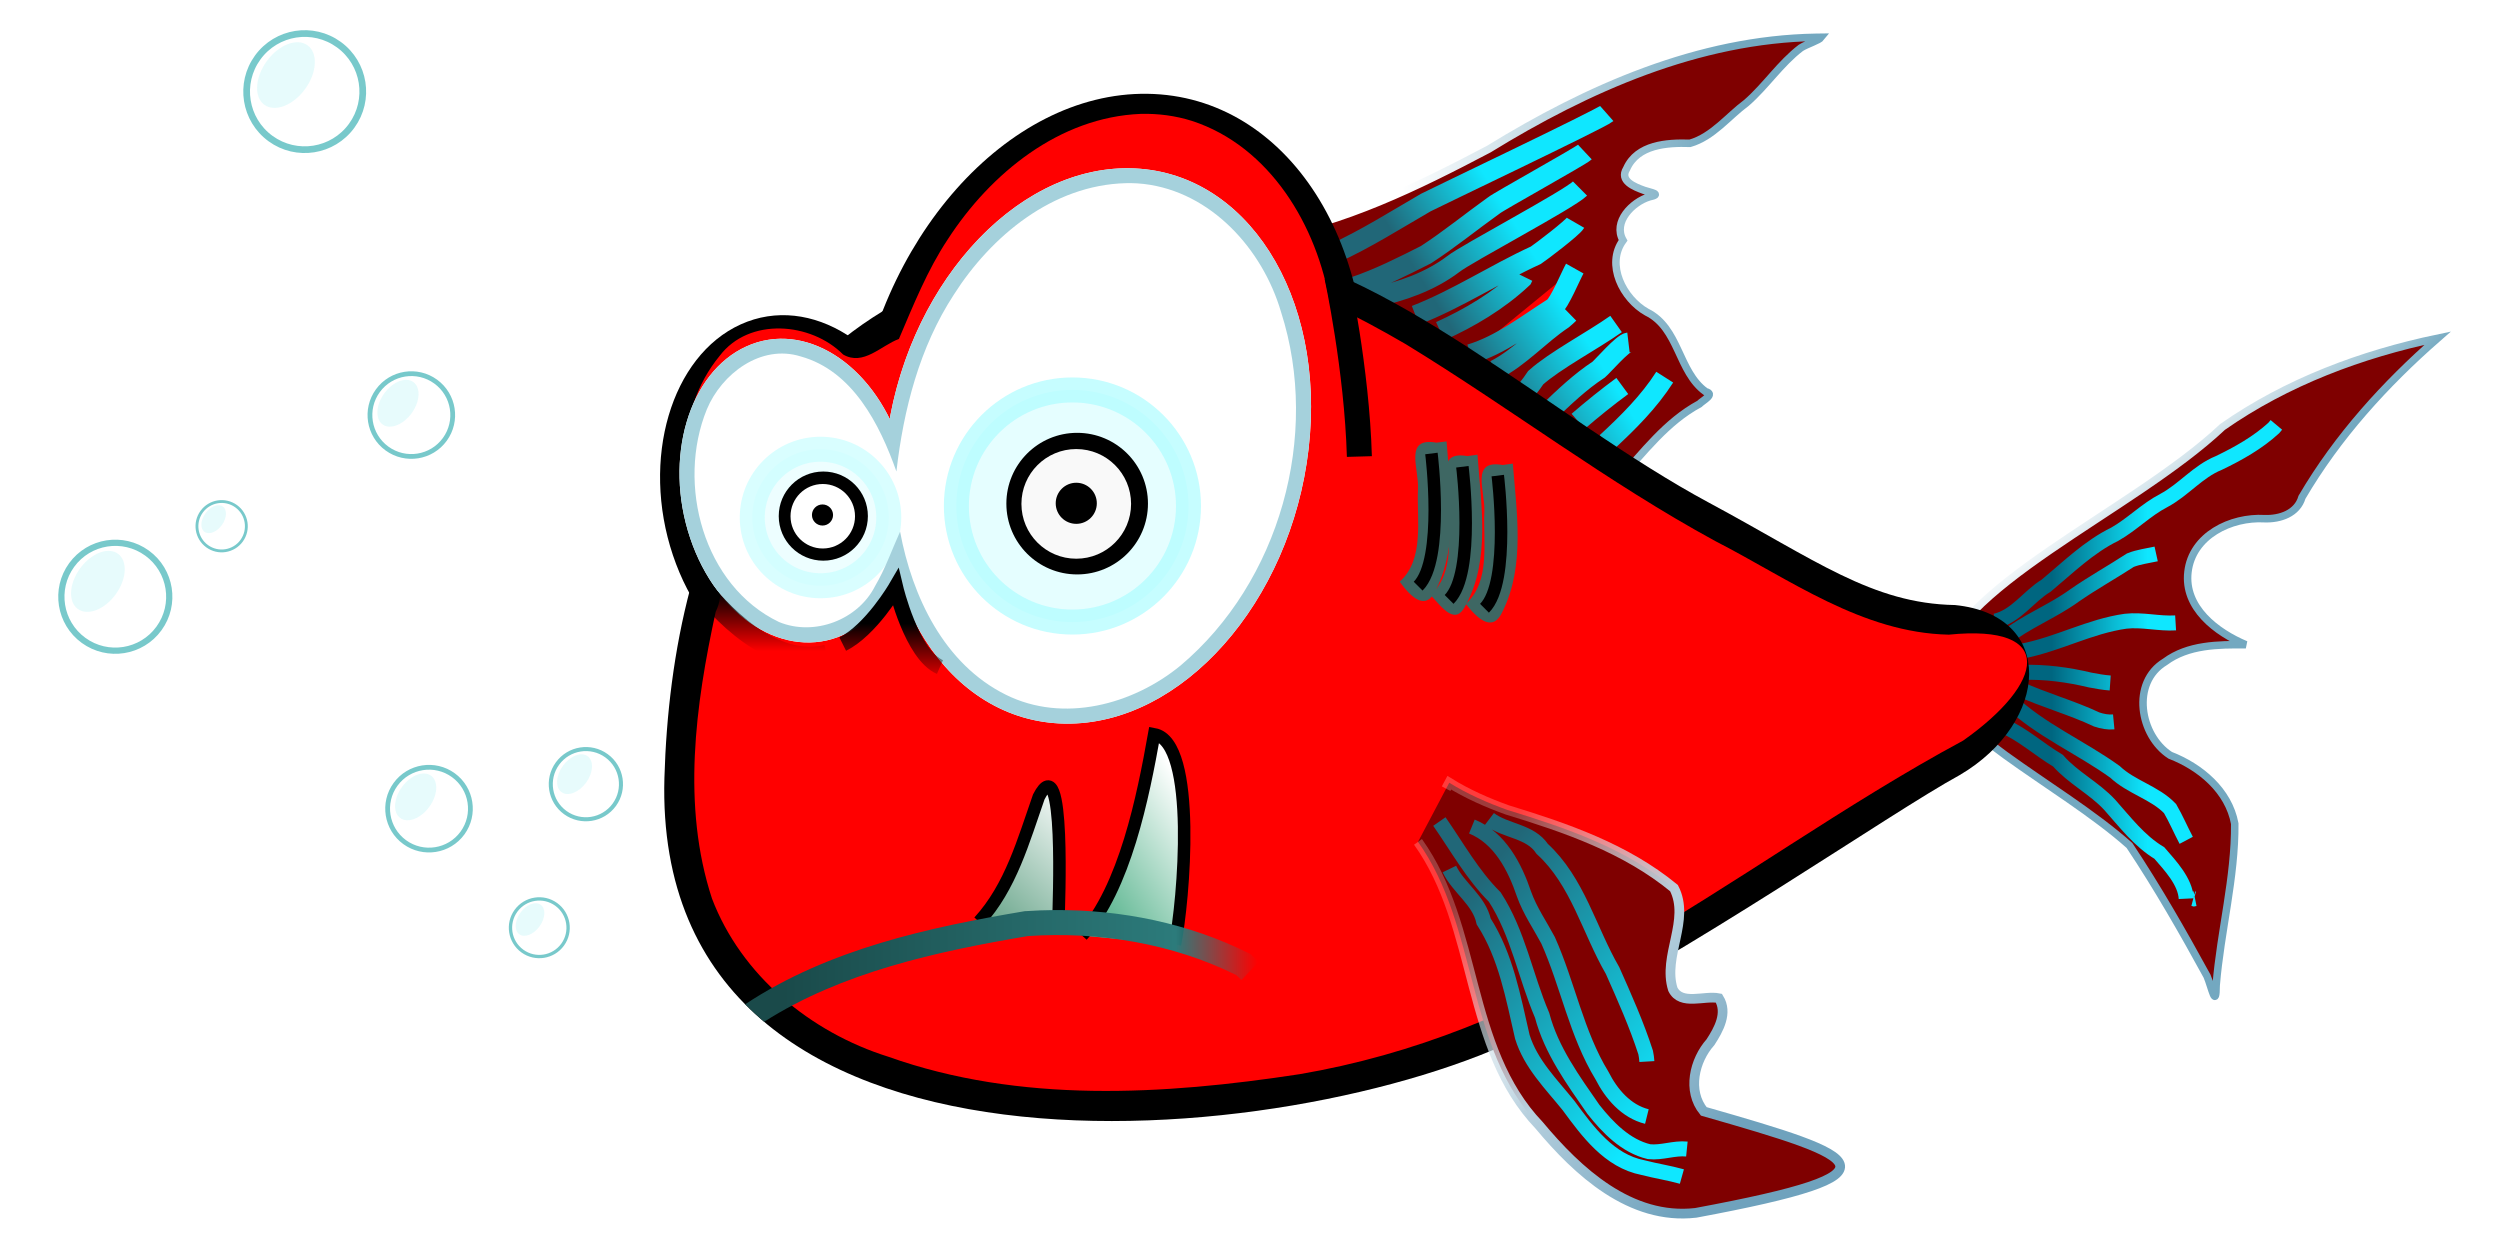 <?xml version="1.0"?><svg width="500" height="250" xmlns="http://www.w3.org/2000/svg" xmlns:xlink="http://www.w3.org/1999/xlink">
 <title>Red Fish</title>
 <defs>
  <linearGradient id="linearGradient29344">
   <stop stop-color="#3d8c8c" id="stop29346" offset="0"/>
   <stop stop-color="#3d8c8c" stop-opacity="0" id="stop29348" offset="1"/>
  </linearGradient>
  <linearGradient id="linearGradient28367">
   <stop stop-color="#3e8e8e" id="stop28369" offset="0"/>
   <stop stop-color="#3e8e8e" stop-opacity="0" id="stop28371" offset="1"/>
  </linearGradient>
  <linearGradient id="linearGradient23712">
   <stop stop-color="#216778" offset="0" id="stop23714"/>
   <stop stop-color="#0fe7ff" offset="1" id="stop23716"/>
  </linearGradient>
  <linearGradient id="linearGradient23706">
   <stop stop-color="#006680" offset="0" id="stop23708"/>
   <stop stop-color="#0fe7ff" offset="1" id="stop23710"/>
  </linearGradient>
  <linearGradient id="linearGradient22879">
   <stop stop-color="#74aac3" id="stop22881" offset="0"/>
   <stop stop-color="#0fe7ff" id="stop22883" offset="1"/>
  </linearGradient>
  <linearGradient id="linearGradient21645">
   <stop stop-color="#ffffff" stop-opacity="0" id="stop21647" offset="0"/>
   <stop stop-color="#ffffff" offset="0.5" id="stop18569"/>
   <stop stop-color="#ffffff" stop-opacity="0" id="stop21649" offset="1"/>
  </linearGradient>
  <linearGradient id="linearGradient19693">
   <stop stop-color="#81b2bb" id="stop19695" offset="0"/>
   <stop stop-color="#000000" id="stop19697" offset="1"/>
  </linearGradient>
  <linearGradient id="linearGradient17372">
   <stop stop-color="#7dadb6" offset="0" id="stop17374"/>
   <stop stop-color="#000000" offset="1" id="stop17376"/>
  </linearGradient>
  <linearGradient id="linearGradient17362">
   <stop stop-color="#000000" id="stop17364" offset="0"/>
   <stop stop-color="#000000" id="stop17366" offset="1"/>
  </linearGradient>
  <linearGradient id="linearGradient16625">
   <stop stop-color="#000000" id="stop16627" offset="0"/>
   <stop stop-color="#000000" stop-opacity="0" id="stop16629" offset="1"/>
  </linearGradient>
  <linearGradient id="linearGradient15853">
   <stop stop-color="#000000" id="stop15855" offset="0"/>
   <stop stop-color="#000000" stop-opacity="0" id="stop15857" offset="1"/>
  </linearGradient>
  <linearGradient id="linearGradient13555">
   <stop stop-color="#1a4a4a" id="stop13557" offset="0"/>
   <stop stop-color="#2c7b7b" id="stop13944" offset="0.827"/>
   <stop stop-color="#2c7b7b" stop-opacity="0" id="stop13559" offset="1"/>
  </linearGradient>
  <linearGradient id="linearGradient12015">
   <stop stop-color="#65c2a8" id="stop12017" offset="0"/>
   <stop stop-color="#3aedbb" id="stop12019" offset="0.578"/>
   <stop stop-color="#65c2a8" stop-opacity="0" id="stop12021" offset="1"/>
  </linearGradient>
  <linearGradient id="linearGradient10862">
   <stop stop-color="#000904" id="stop10864" offset="0"/>
   <stop stop-color="#48847d" id="stop10866" offset="0.331"/>
   <stop stop-color="#3e8f90" id="stop10868" offset="0.692"/>
   <stop stop-color="#c1f8ff" id="stop10870" offset="1"/>
  </linearGradient>
  <linearGradient id="linearGradient10467">
   <stop stop-color="#000000" id="stop10469" offset="0"/>
   <stop stop-color="#000000" stop-opacity="0" id="stop10471" offset="1"/>
  </linearGradient>
  <linearGradient id="linearGradient9312">
   <stop stop-color="#000904" id="stop9314" offset="0"/>
   <stop stop-color="#48847d" id="stop9701" offset="0.523"/>
   <stop stop-color="#3e8f90" id="stop9703" offset="0.849"/>
   <stop stop-color="#c1f8ff" id="stop9316" offset="1"/>
  </linearGradient>
  <linearGradient id="linearGradient5406">
   <stop stop-color="#ffffff" stop-opacity="0.235" id="stop5408" offset="0"/>
   <stop stop-color="#b7d0de" id="stop8910" offset="0.5"/>
   <stop stop-color="#6fa2bd" id="stop5410" offset="1"/>
  </linearGradient>
  <linearGradient id="linearGradient5017">
   <stop stop-color="#ffffff" id="stop5019" offset="0"/>
   <stop stop-color="#73a8c0" id="stop5021" offset="1"/>
  </linearGradient>
  <linearGradient id="linearGradient4247">
   <stop stop-color="#65c2a8" id="stop4249" offset="0"/>
   <stop stop-color="#3aedbb" id="stop4251" offset="0.476"/>
   <stop stop-color="#65c2a8" stop-opacity="0" id="stop4253" offset="1"/>
  </linearGradient>
  <linearGradient id="linearGradient8725">
   <stop stop-color="#bfe2e8" id="stop8727" offset="0"/>
   <stop stop-color="#bfe2e8" stop-opacity="0" id="stop8729" offset="1"/>
  </linearGradient>
  <linearGradient id="linearGradient6810">
   <stop stop-color="#3b8a67" id="stop6812" offset="0"/>
   <stop stop-color="#ffffff" id="stop6814" offset="1"/>
  </linearGradient>
  <linearGradient id="linearGradient6421">
   <stop stop-color="#63b995" id="stop6423" offset="0"/>
   <stop stop-color="#ffffff" id="stop6425" offset="1"/>
  </linearGradient>
  <linearGradient id="linearGradient6032">
   <stop stop-color="#65c2a8" id="stop6034" offset="0"/>
   <stop stop-color="#3aedbb" id="stop3483" offset="0.24"/>
   <stop stop-color="#65c2a8" stop-opacity="0" id="stop6036" offset="1"/>
  </linearGradient>
  <filter id="filter9505">
   <feGaussianBlur id="feGaussianBlur9507" stdDeviation="2.219"/>
  </filter>
  <filter id="filter10658">
   <feGaussianBlur id="feGaussianBlur10660" stdDeviation="2.292"/>
  </filter>
  <radialGradient xlink:href="#linearGradient8725" cx="421.916" cy="625.356" gradientUnits="userSpaceOnUse" fy="625.356" fx="421.916" id="radialGradient10673" r="45.842"/>
  <radialGradient xlink:href="#linearGradient8725" cx="421.916" cy="625.356" gradientUnits="userSpaceOnUse" fy="625.356" fx="421.916" id="radialGradient11064" r="45.842"/>
  <radialGradient xlink:href="#linearGradient8725" cx="421.916" cy="625.356" gradientUnits="userSpaceOnUse" fy="625.356" fx="421.916" id="radialGradient11074" r="45.842"/>
  <radialGradient xlink:href="#linearGradient8725" cx="421.916" cy="625.356" gradientUnits="userSpaceOnUse" fy="625.356" fx="421.916" id="radialGradient11144" r="45.842"/>
  <linearGradient gradientUnits="userSpaceOnUse" y2="555.763" x2="1046.397" y1="586.169" x1="1011.284" id="linearGradient22885" xlink:href="#linearGradient22879"/>
  <linearGradient y2="555.763" x2="1046.397" y1="586.169" x1="1011.284" gradientUnits="userSpaceOnUse" id="linearGradient22888" xlink:href="#linearGradient22879"/>
  <linearGradient y2="555.763" x2="1046.397" y1="586.169" x1="1011.284" gradientUnits="userSpaceOnUse" id="linearGradient22891" xlink:href="#linearGradient22879"/>
  <linearGradient y2="555.763" x2="1046.397" y1="586.169" x1="1011.284" gradientUnits="userSpaceOnUse" id="linearGradient22894" xlink:href="#linearGradient22879"/>
  <linearGradient gradientUnits="userSpaceOnUse" y2="713.141" x2="1291.263" y1="713.141" x1="1252.908" id="linearGradient23698" xlink:href="#linearGradient22879"/>
  <linearGradient y2="713.141" x2="1291.263" y1="713.141" x1="1252.908" gradientUnits="userSpaceOnUse" id="linearGradient23701" xlink:href="#linearGradient22879"/>
  <linearGradient y2="746.52" x2="801.228" y1="755.33" x1="722.42" gradientTransform="translate(-1,-11)" gradientUnits="userSpaceOnUse" id="linearGradient2853" xlink:href="#linearGradient21645"/>
  <radialGradient r="45.842" fy="625.356" fx="421.916" cy="625.356" cx="421.916" gradientUnits="userSpaceOnUse" id="radialGradient2863" xlink:href="#linearGradient8725"/>
  <radialGradient r="45.842" fy="625.356" fx="421.916" cy="625.356" cx="421.916" gradientUnits="userSpaceOnUse" id="radialGradient2865" xlink:href="#linearGradient8725"/>
  <radialGradient r="45.842" fy="625.356" fx="421.916" cy="625.356" cx="421.916" gradientUnits="userSpaceOnUse" id="radialGradient2867" xlink:href="#linearGradient8725"/>
  <radialGradient r="45.842" fy="625.356" fx="421.916" cy="625.356" cx="421.916" gradientUnits="userSpaceOnUse" id="radialGradient2869" xlink:href="#linearGradient8725"/>
  <radialGradient r="45.842" fy="625.356" fx="421.916" cy="625.356" cx="421.916" gradientUnits="userSpaceOnUse" id="radialGradient2871" xlink:href="#linearGradient8725"/>
  <radialGradient r="45.842" fy="625.356" fx="421.916" cy="625.356" cx="421.916" gradientUnits="userSpaceOnUse" id="radialGradient2873" xlink:href="#linearGradient8725"/>
  <radialGradient r="45.842" fy="625.356" fx="421.916" cy="625.356" cx="421.916" gradientUnits="userSpaceOnUse" id="radialGradient2875" xlink:href="#linearGradient8725"/>
  <linearGradient y2="0.5" x2="0.542" y1="0.5" x1="0.2" id="linearGradient2887" xlink:href="#linearGradient23706"/>
  <linearGradient y2="0.53" x2="0.666" y1="0.702" x1="0.385" id="linearGradient2889" xlink:href="#linearGradient23712"/>
  <linearGradient y2="0.871" x2="0.823" y1="0.126" x1="0.217" id="linearGradient2891" xlink:href="#linearGradient23712"/>
  <linearGradient y2="1.234" x2="0.917" y1="0.453" x1="0.917" id="linearGradient3867" xlink:href="#linearGradient16625"/>
  <linearGradient y2="0.762" x2="Infinity" y1="0.028" x1="Infinity" id="linearGradient3870" xlink:href="#linearGradient15853"/>
  <linearGradient y2="Infinity" x2="Infinity" y1="Infinity" x1="Infinity" id="linearGradient3873" xlink:href="#linearGradient10467"/>
  <linearGradient y2="0.5" x2="1" y1="0.5" x1="0.073" id="linearGradient3916" xlink:href="#linearGradient13555"/>
  <linearGradient y2="0.117" x2="0.111" y1="1.002" x1="0.744" id="linearGradient3919" xlink:href="#linearGradient4247"/>
  <linearGradient y2="0.645" x2="0.728" y1="0.259" x1="0.087" id="linearGradient3921" xlink:href="#linearGradient5406"/>
  <linearGradient y2="0.39" x2="1.061" y1="1.075" x1="0.5" id="linearGradient3924" xlink:href="#linearGradient6421"/>
  <linearGradient y2="0.271" x2="1.078" y1="1.542" x1="0.5" id="linearGradient3930" xlink:href="#linearGradient6810"/>
  <linearGradient y2="0" x2="0.351" y1="0.769" x1="0.501" id="linearGradient3933" xlink:href="#linearGradient9312"/>
  <linearGradient y2="0.09" x2="0.146" y1="0.773" x1="0.527" id="linearGradient3939" xlink:href="#linearGradient12015"/>
  <linearGradient y2="0.34" x2="0.5" y1="0.173" x1="0.392" id="linearGradient3941" xlink:href="#linearGradient5017"/>
  <linearGradient y2="0.849" x2="0.811" y1="0.095" x1="0.5" id="linearGradient3944" xlink:href="#linearGradient6032"/>
  <linearGradient y2="0.329" x2="0.818" y1="0.298" x1="0.278" id="linearGradient3946" xlink:href="#linearGradient5017"/>
  <radialGradient gradientUnits="userSpaceOnUse" gradientTransform="matrix(0.894,5.8750196e-7,-3.7631819e-7,0.573,18.286,60.458)" r="37.749" fy="141.477" fx="172.573" cy="141.477" cx="172.573" id="radialGradient28373" xlink:href="#linearGradient28367"/>
  <radialGradient gradientUnits="userSpaceOnUse" gradientTransform="matrix(1,0,0,0.14,0,118.286)" r="57.25" fy="137.5" fx="343.75" cy="137.5" cx="343.75" id="radialGradient29350" xlink:href="#linearGradient29344"/>
 </defs>
 <g>
  <title>Layer 1</title>
  <path fill="#7f0000" fill-rule="evenodd" stroke="url(#linearGradient3946)" stroke-width="1.5" stroke-miterlimit="4" id="path4824" d="m363.206,7.461c-23.555,0.388 -45.736,10.23 -65.467,22.372c-14.302,7.532 -29.097,14.785 -45.174,17.487c-4.477,6.721 -1.564,15.195 -2.203,22.719c0.584,6.34 5.42,11.749 11.25,14.047c8.429,8.639 16.746,19.635 29.5,21.781c11.596,2.277 24.891,-0.619 32.641,-9.953c4.928,-5.442 9.52,-11.562 16.132,-15.131c0.716,-0.715 3.2,-1.975 1.243,-2.447c-5.51,-3.986 -5.29,-12.731 -11.766,-15.906c-4.758,-2.675 -8.269,-9.536 -4.75,-14.359c-2.084,-3.695 1.841,-7.653 5.234,-8.688c2.613,-0.557 0.425,-0.823 -1.016,-1.312c-1.939,-0.7 -5.024,-1.891 -3.5,-4.344c2.137,-4.818 8.078,-5.211 12.672,-5.062c4.559,-1.327 7.604,-5.37 11.315,-8.114c3.882,-3.387 6.762,-7.86 10.857,-10.98c1.212,-0.764 3.63,-1.495 4.109,-2.125c-0.359,0.005 -0.719,0.01 -1.078,0.016z"/>
  <path fill="#ff0000" fill-rule="evenodd" stroke="url(#linearGradient2889)" stroke-width="4" stroke-miterlimit="4" id="path22066" d="m270.719,57.401c5.015,-1.675 9.761,-4.088 14.466,-6.461c4.697,-3.048 9.043,-6.607 13.592,-9.857c0.923,-0.782 17.318,-9.845 18.201,-10.671m-42.37,29.11c5.712,-1.226 11.376,-3.169 16.078,-6.728c2.491,-1.999 23.106,-12.883 25.317,-15.085m-32.91,25.349c8.385,-3.256 15.927,-8.28 24.085,-12.011c0.972,-0.644 7.345,-5.468 7.932,-6.484m-27.067,21.678c5.938,-2.7 11.637,-6.078 16.417,-10.553l0.2,-0.407m-10.607,15.556c6.16,-1.866 11.285,-5.951 16.641,-9.345c1.224,-0.935 3.477,-6.383 4.261,-7.779m-48.126,-3.028c6.378,-2.91 12.3,-6.686 18.35,-10.184c1.375,-0.735 34.999,-16.757 36.174,-17.794m-22.35,51.312c5.063,-2.61 8.858,-7.009 13.557,-10.151c0.444,-0.372 0.877,-0.758 1.292,-1.163m9.364,2.096c-4.795,3.39 -12.186,7.259 -16.068,10.728c-0.962,1.459 -2.089,2.797 -3.195,4.146m5.657,2.828c3.199,-3.07 6.426,-6.156 10.143,-8.593c0.848,-0.74 4.777,-5.273 5.939,-5.41m-10.071,15.771c2.859,-2.464 5.799,-4.835 8.839,-7.071m-3.182,11.314c4.294,-3.96 8.51,-8.136 11.667,-13.081"/>
  <path fill="#7f0000" fill-rule="nonzero" stroke="url(#linearGradient3941)" stroke-width="1.5" stroke-miterlimit="4" stroke-dashoffset="0" id="path8912" d="m425.897,169.096c5.609,8.42 10.676,17.294 15.513,26.137c0.953,2.29 1.801,6.738 1.826,1.805c0.883,-10.788 3.805,-21.501 3.714,-32.304c-1.237,-6.648 -6.904,-11.345 -12.905,-13.673c-6.114,-3.93 -7.896,-14.567 -1.037,-18.693c4.603,-3.424 10.648,-3.47 16.162,-3.423c-5.869,-2.462 -12.421,-7.396 -11.577,-14.565c0.848,-7.287 8.594,-11.026 15.312,-10.643c3.111,0.114 6.553,-1.053 7.491,-4.288c7.107,-12.131 16.638,-22.625 27.136,-31.813c-15.233,3.183 -30.211,8.784 -43.009,17.739c-18.106,17.058 -55.089,32.316 -56.745,49.271c-1.03,10.547 23.87,21.749 38.12,34.45z"/>
  <path fill="none" fill-rule="evenodd" stroke="url(#linearGradient2887)" stroke-width="3" stroke-miterlimit="4" id="path22901" d="m399.059,124.223c4.182,-0.964 6.631,-4.954 10.176,-7.089c4.401,-3.666 8.529,-7.756 13.732,-10.299c3.463,-1.967 6.237,-4.885 9.789,-6.731c3.968,-2.105 6.798,-5.807 11.008,-7.511c3.914,-1.883 7.779,-4.053 10.986,-6.988l0.524,-0.626m-54.447,42.78c4.362,-3.449 9.654,-5.448 14.106,-8.686c3.62,-2.51 7.488,-4.661 11.145,-7.041c1.651,-0.66 3.43,-0.861 5.154,-1.243m-30.759,34.295c4.065,1.749 7.358,4.818 11.124,7.057c3.046,3.456 7.228,5.46 10.343,8.823c3.092,3.468 5.89,7.199 9.934,9.644c2.178,2.53 5.194,5.693 5.368,9.125m1.414,0l0.152,0.04l0.201,-0.04m-37.123,-39.598c6.204,5.903 14.214,9.272 21.108,14.237c3.241,3.074 7.952,4.144 11.016,7.342c1.194,2.057 2.12,4.252 3.231,6.352m-33.588,-30.406c5.125,2.374 10.604,3.832 15.703,6.242c1.086,0.363 2.24,0.585 3.389,0.476m-18.385,-14.142c7.107,-1.341 13.592,-4.997 20.763,-5.991c3.355,-0.376 6.653,0.538 9.997,0.335m-30.759,9.899c4.635,-0.158 9.217,0.463 13.709,1.536c1.315,0.244 2.633,0.49 3.969,0.585"/>
  <path fill="#000000" fill-rule="nonzero" stroke-width="10" stroke-miterlimit="4" stroke-dashoffset="0" id="path4789" d="m230.712,48.604c-76.216,0.587 -96.366,56.482 -97.828,106.953c-2.502,87.633 125.891,74.834 172.625,51.297c33.033,-16.637 72.3,-44.129 86.433,-51.841c17.972,-10.541 19.373,-31.959 -0.938,-34.004c-16.608,-0.298 -27.914,-9.032 -49.23,-20.483c-31.082,-16.697 -65.341,-48.795 -95.063,-51.297c-5.591,-0.471 -10.919,-0.664 -16,-0.625z"/>
  <path fill="#000000" fill-rule="nonzero" stroke-width="9.457" stroke-miterlimit="4" stroke-dashoffset="0" d="m272.619,86.342c-4.277,36.935 -30.523,66.56 -58.622,66.17c-28.099,-0.39 -47.412,-30.648 -43.135,-67.583c4.277,-36.935 30.523,-66.56 58.622,-66.17c28.099,0.39 47.412,30.648 43.135,67.583z" id="path4758"/>
  <path fill="#000000" fill-rule="nonzero" stroke-width="9.457" stroke-miterlimit="4" stroke-dashoffset="0" d="m185.042,88.188c6.439,19.186 0.363,39.854 -13.571,46.163c-13.934,6.309 -30.449,-4.13 -36.888,-23.316c-6.439,-19.186 -0.363,-39.854 13.571,-46.163c13.934,-6.309 30.449,4.13 36.888,23.316z" id="path4785"/>
  <path fill="#ff0000" fill-rule="nonzero" stroke-width="9.457" stroke-miterlimit="4" stroke-dashoffset="0" d="m228.157,22.776c-16.272,0.653 -30.054,11.896 -38.594,25.078c-4.107,6.193 -6.87,13.127 -9.781,19.938c-3.545,1.291 -7.11,5.477 -11.156,3.109c-6.425,-6.461 -18.816,-7.51 -24.703,0.281c-9.169,11.132 -8.571,27.686 -2.281,39.984c2.328,3.226 3.316,7.499 1.497,11.194c-4.06,18.675 -6.816,38.784 -0.747,57.337c5.843,15.362 19.713,26.777 35.25,31.641c26.299,9.373 55.085,7.666 82.266,3.5c22.667,-3.853 44.29,-12.617 63.8,-24.655c23.355,-13.253 45.239,-29.318 68.919,-42.063c16.32,-11.496 18.743,-23.367 -2.859,-21.188c-17.359,-0.361 -31.826,-11.081 -46.702,-18.713c-21.511,-11.696 -41.029,-26.629 -61.908,-39.381c-4.897,-2.859 -9.992,-5.621 -15.141,-8.016c-2.53,-15.586 -11.988,-31.54 -27.625,-36.641c-3.305,-1.042 -6.745,-1.49 -10.234,-1.406z" id="path10475"/>
  <g fill="#3e6763" id="g27390">
   <path fill="#3e6763" fill-rule="evenodd" stroke-width="2.5" stroke-miterlimit="4" d="m293.469,91.219c-6.511,-1.148 -3.456,5.195 -3.688,9.25c-0.268,6.118 1.377,14.017 -3.688,18.531c2.351,2.497 5.04,6.412 7.125,1.875c4.885,-9.061 2.97,-20.075 2.281,-29.938c-0.677,0.094 -1.354,0.188 -2.031,0.281z" id="path27366"/>
   <path fill="#3e6763" fill-rule="evenodd" stroke-width="2.5" stroke-miterlimit="4" d="m300.531,93c-6.535,-1.157 -3.457,5.242 -3.656,9.312c-0.269,6.098 1.29,13.956 -3.719,18.469c2.358,2.986 5.441,5.899 7.406,1.406c4.46,-9.039 2.772,-19.757 2,-29.469c-0.677,0.094 -1.354,0.188 -2.031,0.281z" id="path27368"/>
   <path fill="#3e6763" fill-rule="evenodd" stroke-width="2.5" stroke-miterlimit="4" d="m287.281,88.531c-6.599,-1.164 -3.417,5.294 -3.688,9.344c-0.266,6.086 1.348,13.963 -3.656,18.469c2.314,3.185 5.301,6.041 7.312,1.5c4.489,-9.063 2.811,-19.813 2.062,-29.562c-0.677,0.083 -1.354,0.167 -2.031,0.25z" id="path27370"/>
  </g>
  <path fill="url(#radialGradient29350)" fill-rule="nonzero" stroke-linecap="square" marker-start="none" marker-mid="none" marker-end="none" stroke-miterlimit="4" stroke-dashoffset="0" d="m338.206,112.625c-2.209,3.826 -20.769,-2.754 -41.456,-14.697c-20.686,-11.943 -35.665,-24.727 -33.456,-28.553c2.209,-3.826 20.769,2.754 41.456,14.697c20.686,11.943 35.665,24.727 33.456,28.553z" id="path24433"/>
  <path fill="url(#linearGradient3930)" fill-rule="evenodd" stroke="#000000" stroke-width="2.5" stroke-miterlimit="4" id="path5239" d="m195.793,184.341c6.393,-6.971 8.908,-16.279 11.967,-24.969c5.42,-10.549 3.943,22.537 3.954,24.084"/>
  <path fill="#ffffff" fill-rule="nonzero" stroke-width="9.457" stroke-miterlimit="4" stroke-dashoffset="0" d="m179.931,88.637c5.347,15.932 0.301,33.094 -11.27,38.333c-11.571,5.239 -25.285,-3.429 -30.631,-19.361c-5.347,-15.932 -0.301,-33.094 11.27,-38.333c11.571,-5.239 25.285,3.429 30.631,19.361z" id="path4787"/>
  <path fill="#ffffff" fill-rule="nonzero" stroke-width="9.457" stroke-miterlimit="4" stroke-dashoffset="0" d="m261.721,89.778c-3.551,30.67 -25.346,55.27 -48.679,54.946c-23.333,-0.324 -39.37,-25.45 -35.819,-56.12c3.551,-30.67 25.346,-55.27 48.679,-54.946c23.333,0.324 39.37,25.45 35.819,56.12z" id="path3417"/>
  <path fill="url(#linearGradient3924)" fill-rule="evenodd" stroke="#000000" stroke-width="2.5" stroke-miterlimit="4" id="path5241" d="m216.406,187.11c8.593,-9.546 12.214,-27.807 14.437,-40.255c8.702,1.6 5.866,33.655 4.138,42.024"/>
  <path fill="#7f0000" fill-rule="evenodd" stroke="url(#linearGradient3921)" stroke-width="1.943" stroke-miterlimit="4" id="path4812" d="m283.599,168.376c12.19,17.027 9.373,41.131 24.225,56.683c7.754,9.291 18.268,19.012 31.319,17.513c42.761,-7.96 33.578,-11.139 1.606,-20.299c-3.347,-4.08 -1.896,-10.208 1.35,-13.844c1.63,-2.511 3.496,-5.846 1.682,-8.788c-2.917,-0.598 -7.574,1.541 -9.215,-1.797c-2.086,-6.664 3.547,-13.821 0.23,-20.226c-9.693,-7.96 -21.544,-12.023 -33.35,-15.639c-4.006,-1.44 -7.936,-3.17 -11.592,-5.429c-0.21,0.394 -0.421,0.788 -0.632,1.183"/>
  <path fill="url(#linearGradient3916)" fill-rule="evenodd" stroke-width="10" stroke-miterlimit="4" id="path4847" d="m210.861,182.011c-1.911,0.015 -3.822,0.087 -5.719,0.219l-0.125,0l-0.125,0.016c-19.019,3.203 -39.124,7.531 -55.859,18.609c1.209,1.221 2.478,2.387 3.797,3.5c15.488,-9.874 34.353,-14.037 52.75,-17.141c14.214,-0.969 29.01,1.514 41.672,7.797c0.35,0.332 0.697,0.653 1.047,0.984l3.438,-3.625c-0.444,-0.421 -0.884,-0.845 -1.328,-1.266l-0.266,-0.25l-0.328,-0.172c-11.972,-6.015 -25.573,-8.776 -38.953,-8.672z"/>
  <g id="g11076" transform="matrix(0.249,0,0,0.249,-107.984,-41.21) ">
   <path fill="url(#radialGradient2863)" fill-rule="nonzero" stroke="#78c9cb" stroke-width="5" stroke-miterlimit="4" stroke-dashoffset="0" filter="url(#filter10658)" d="m551.775,609.758c19.362,14.075 23.647,41.18 9.573,60.542c-14.075,19.362 -41.18,23.647 -60.542,9.573c-19.362,-14.075 -23.647,-41.18 -9.573,-60.542c14.075,-19.362 41.18,-23.647 60.542,-9.573z" id="path11078"/>
   <path fill="#ffffff" fill-opacity="0.784" fill-rule="nonzero" stroke-width="5" stroke-miterlimit="4" stroke-dashoffset="0" filter="url(#filter9505)" d="m528.429,610.284c7.903,5.745 7.091,20.332 -1.814,32.581c-8.904,12.249 -22.529,17.522 -30.432,11.777c-7.903,-5.745 -7.091,-20.332 1.814,-32.581c8.904,-12.249 22.529,-17.522 30.432,-11.777z" id="path11080"/>
   <path fill="#cdf6f9" fill-opacity="0.471" fill-rule="nonzero" stroke-width="5" stroke-miterlimit="4" stroke-dashoffset="0" filter="url(#filter9505)" d="m528.429,610.284c7.903,5.745 7.091,20.332 -1.814,32.581c-8.904,12.249 -22.529,17.522 -30.432,11.777c-7.903,-5.745 -7.091,-20.332 1.814,-32.581c8.904,-12.249 22.529,-17.522 30.432,-11.777z" id="path11082"/>
  </g>
  <g transform="matrix(0.133,0,0,0.133,37.863,99.785) " id="g11086">
   <path fill="url(#radialGradient2865)" fill-rule="nonzero" stroke="#78c9cb" stroke-width="5" stroke-miterlimit="4" stroke-dashoffset="0" filter="url(#filter10658)" d="m551.775,609.758c19.362,14.075 23.647,41.18 9.573,60.542c-14.075,19.362 -41.18,23.647 -60.542,9.573c-19.362,-14.075 -23.647,-41.18 -9.573,-60.542c14.075,-19.362 41.18,-23.647 60.542,-9.573z" id="path11088"/>
   <path fill="#ffffff" fill-opacity="0.784" fill-rule="nonzero" stroke-width="5" stroke-miterlimit="4" stroke-dashoffset="0" filter="url(#filter9505)" d="m528.429,610.284c7.903,5.745 7.091,20.332 -1.814,32.581c-8.904,12.249 -22.529,17.522 -30.432,11.777c-7.903,-5.745 -7.091,-20.332 1.814,-32.581c8.904,-12.249 22.529,-17.522 30.432,-11.777z" id="path11090"/>
   <path fill="#cdf6f9" fill-opacity="0.471" fill-rule="nonzero" stroke-width="5" stroke-miterlimit="4" stroke-dashoffset="0" filter="url(#filter9505)" d="m528.429,610.284c7.903,5.745 7.091,20.332 -1.814,32.581c-8.904,12.249 -22.529,17.522 -30.432,11.777c-7.903,-5.745 -7.091,-20.332 1.814,-32.581c8.904,-12.249 22.529,-17.522 30.432,-11.777z" id="path11092"/>
  </g>
  <g id="g11096" transform="matrix(0.162,0,0,0.162,31.917,52.374) ">
   <path fill="url(#radialGradient2867)" fill-rule="nonzero" stroke="#78c9cb" stroke-width="5" stroke-miterlimit="4" stroke-dashoffset="0" filter="url(#filter10658)" d="m551.775,609.758c19.362,14.075 23.647,41.18 9.573,60.542c-14.075,19.362 -41.18,23.647 -60.542,9.573c-19.362,-14.075 -23.647,-41.18 -9.573,-60.542c14.075,-19.362 41.18,-23.647 60.542,-9.573z" id="path11098"/>
   <path fill="#ffffff" fill-opacity="0.784" fill-rule="nonzero" stroke-width="5" stroke-miterlimit="4" stroke-dashoffset="0" filter="url(#filter9505)" d="m528.429,610.284c7.903,5.745 7.091,20.332 -1.814,32.581c-8.904,12.249 -22.529,17.522 -30.432,11.777c-7.903,-5.745 -7.091,-20.332 1.814,-32.581c8.904,-12.249 22.529,-17.522 30.432,-11.777z" id="path11100"/>
   <path fill="#cdf6f9" fill-opacity="0.471" fill-rule="nonzero" stroke-width="5" stroke-miterlimit="4" stroke-dashoffset="0" filter="url(#filter9505)" d="m528.429,610.284c7.903,5.745 7.091,20.332 -1.814,32.581c-8.904,12.249 -22.529,17.522 -30.432,11.777c-7.903,-5.745 -7.091,-20.332 1.814,-32.581c8.904,-12.249 22.529,-17.522 30.432,-11.777z" id="path11102"/>
  </g>
  <g transform="matrix(0.191,0,0,0.191,-14.717,38.575) " id="g11106">
   <path fill="url(#radialGradient2869)" fill-rule="nonzero" stroke="#78c9cb" stroke-width="5" stroke-miterlimit="4" stroke-dashoffset="0" filter="url(#filter10658)" d="m551.775,609.758c19.362,14.075 23.647,41.18 9.573,60.542c-14.075,19.362 -41.18,23.647 -60.542,9.573c-19.362,-14.075 -23.647,-41.18 -9.573,-60.542c14.075,-19.362 41.18,-23.647 60.542,-9.573z" id="path11108"/>
   <path fill="#ffffff" fill-opacity="0.784" fill-rule="nonzero" stroke-width="5" stroke-miterlimit="4" stroke-dashoffset="0" filter="url(#filter9505)" d="m528.429,610.284c7.903,5.745 7.091,20.332 -1.814,32.581c-8.904,12.249 -22.529,17.522 -30.432,11.777c-7.903,-5.745 -7.091,-20.332 1.814,-32.581c8.904,-12.249 22.529,-17.522 30.432,-11.777z" id="path11110"/>
   <path fill="#cdf6f9" fill-opacity="0.471" fill-rule="nonzero" stroke-width="5" stroke-miterlimit="4" stroke-dashoffset="0" filter="url(#filter9505)" d="m528.429,610.284c7.903,5.745 7.091,20.332 -1.814,32.581c-8.904,12.249 -22.529,17.522 -30.432,11.777c-7.903,-5.745 -7.091,-20.332 1.814,-32.581c8.904,-12.249 22.529,-17.522 30.432,-11.777z" id="path11112"/>
  </g>
  <g id="g11116" transform="matrix(0.191,0,0,0.191,-18.255,-40.147) ">
   <path fill="url(#radialGradient2871)" fill-rule="nonzero" stroke="#78c9cb" stroke-width="5" stroke-miterlimit="4" stroke-dashoffset="0" filter="url(#filter10658)" d="m551.775,609.758c19.362,14.075 23.647,41.18 9.573,60.542c-14.075,19.362 -41.18,23.647 -60.542,9.573c-19.362,-14.075 -23.647,-41.18 -9.573,-60.542c14.075,-19.362 41.18,-23.647 60.542,-9.573z" id="path11118"/>
   <path fill="#ffffff" fill-opacity="0.784" fill-rule="nonzero" stroke-width="5" stroke-miterlimit="4" stroke-dashoffset="0" filter="url(#filter9505)" d="m528.429,610.284c7.903,5.745 7.091,20.332 -1.814,32.581c-8.904,12.249 -22.529,17.522 -30.432,11.777c-7.903,-5.745 -7.091,-20.332 1.814,-32.581c8.904,-12.249 22.529,-17.522 30.432,-11.777z" id="path11120"/>
   <path fill="#cdf6f9" fill-opacity="0.471" fill-rule="nonzero" stroke-width="5" stroke-miterlimit="4" stroke-dashoffset="0" filter="url(#filter9505)" d="m528.429,610.284c7.903,5.745 7.091,20.332 -1.814,32.581c-8.904,12.249 -22.529,17.522 -30.432,11.777c-7.903,-5.745 -7.091,-20.332 1.814,-32.581c8.904,-12.249 22.529,-17.522 30.432,-11.777z" id="path11122"/>
  </g>
  <g transform="matrix(0.268,0,0,0.268,-80.105,-154.488) " id="g11126">
   <path fill="url(#radialGradient2873)" fill-rule="nonzero" stroke="#78c9cb" stroke-width="5" stroke-miterlimit="4" stroke-dashoffset="0" filter="url(#filter10658)" d="m551.775,609.758c19.362,14.075 23.647,41.18 9.573,60.542c-14.075,19.362 -41.18,23.647 -60.542,9.573c-19.362,-14.075 -23.647,-41.18 -9.573,-60.542c14.075,-19.362 41.18,-23.647 60.542,-9.573z" id="path11128"/>
   <path fill="#ffffff" fill-opacity="0.784" fill-rule="nonzero" stroke-width="5" stroke-miterlimit="4" stroke-dashoffset="0" filter="url(#filter9505)" d="m528.429,610.284c7.903,5.745 7.091,20.332 -1.814,32.581c-8.904,12.249 -22.529,17.522 -30.432,11.777c-7.903,-5.745 -7.091,-20.332 1.814,-32.581c8.904,-12.249 22.529,-17.522 30.432,-11.777z" id="path11130"/>
   <path fill="#cdf6f9" fill-opacity="0.471" fill-rule="nonzero" stroke-width="5" stroke-miterlimit="4" stroke-dashoffset="0" filter="url(#filter9505)" d="m528.429,610.284c7.903,5.745 7.091,20.332 -1.814,32.581c-8.904,12.249 -22.529,17.522 -30.432,11.777c-7.903,-5.745 -7.091,-20.332 1.814,-32.581c8.904,-12.249 22.529,-17.522 30.432,-11.777z" id="path11132"/>
  </g>
  <g id="g11214" transform="matrix(0.114,0,0,0.114,-15.667,31.736) ">
   <path fill="url(#radialGradient2875)" fill-rule="nonzero" stroke="#78c9cb" stroke-width="5" stroke-miterlimit="4" stroke-dashoffset="0" filter="url(#filter10658)" d="m551.775,609.758c19.362,14.075 23.647,41.18 9.573,60.542c-14.075,19.362 -41.18,23.647 -60.542,9.573c-19.362,-14.075 -23.647,-41.18 -9.573,-60.542c14.075,-19.362 41.18,-23.647 60.542,-9.573z" id="path11216"/>
   <path fill="#ffffff" fill-opacity="0.784" fill-rule="nonzero" stroke-width="5" stroke-miterlimit="4" stroke-dashoffset="0" filter="url(#filter9505)" d="m528.429,610.284c7.903,5.745 7.091,20.332 -1.814,32.581c-8.904,12.249 -22.529,17.522 -30.432,11.777c-7.903,-5.745 -7.091,-20.332 1.814,-32.581c8.904,-12.249 22.529,-17.522 30.432,-11.777z" id="path11218"/>
   <path fill="#cdf6f9" fill-opacity="0.471" fill-rule="nonzero" stroke-width="5" stroke-miterlimit="4" stroke-dashoffset="0" filter="url(#filter9505)" d="m528.429,610.284c7.903,5.745 7.091,20.332 -1.814,32.581c-8.904,12.249 -22.529,17.522 -30.432,11.777c-7.903,-5.745 -7.091,-20.332 1.814,-32.581c8.904,-12.249 22.529,-17.522 30.432,-11.777z" id="path11220"/>
  </g>
  <path fill="none" fill-rule="evenodd" stroke="#000000" stroke-width="2.5" stroke-miterlimit="4" id="path11234" d="m292.476,93.35c0,0 2.654,21.229 -2.654,26.536"/>
  <path fill="none" fill-rule="evenodd" stroke="#000000" stroke-width="2.5" stroke-miterlimit="4" d="m299.552,95.119c0,0 2.654,21.229 -2.654,26.536" id="path11236"/>
  <path fill="none" fill-rule="evenodd" stroke="#000000" stroke-width="2.5" stroke-miterlimit="4" id="path11238" d="m286.284,90.697c0,0 2.654,21.229 -2.654,26.536"/>
  <path opacity="0.676" fill="#d9feff" fill-rule="nonzero" stroke="#acfdff" stroke-width="5" stroke-miterlimit="4" stroke-dashoffset="0" d="m237.698,101.2c0,12.82 -10.392,23.212 -23.212,23.212c-12.82,0 -23.212,-10.392 -23.212,-23.212c0,-12.82 10.392,-23.212 23.212,-23.212c12.82,0 23.212,10.392 23.212,23.212z" id="path5414"/>
  <path fill="#000000" fill-rule="nonzero" stroke-width="5" stroke-miterlimit="4" stroke-dashoffset="0" d="m229.592,100.726c0,7.82 -6.339,14.159 -14.159,14.159c-7.82,0 -14.159,-6.339 -14.159,-14.159c0,-7.82 6.339,-14.159 14.159,-14.159c7.82,0 14.159,6.339 14.159,14.159z" id="path7335"/>
  <path fill="#f9f9f9" fill-rule="nonzero" stroke-width="5" stroke-miterlimit="4" stroke-dashoffset="0" d="m226.216,100.776c0,6.056 -4.91,10.966 -10.966,10.966c-6.056,0 -10.966,-4.91 -10.966,-10.966c0,-6.056 4.91,-10.966 10.966,-10.966c6.056,0 10.966,4.91 10.966,10.966z" id="path6952"/>
  <path fill="#000000" fill-rule="nonzero" stroke-width="5" stroke-miterlimit="4" stroke-dashoffset="0" d="m219.364,100.659c0,2.27 -1.841,4.111 -4.111,4.111c-2.27,0 -4.111,-1.841 -4.111,-4.111c0,-2.27 1.841,-4.111 4.111,-4.111c2.27,0 4.111,1.841 4.111,4.111z" id="path7337"/>
  <path opacity="0.676" fill="#e5feff" fill-rule="nonzero" stroke="#c7feff" stroke-width="5" stroke-miterlimit="4" stroke-dashoffset="0" d="m177.755,103.498c0,7.539 -6.112,13.651 -13.651,13.651c-7.539,0 -13.651,-6.112 -13.651,-13.651c0,-7.539 6.112,-13.651 13.651,-13.651c7.539,0 13.651,6.112 13.651,13.651z" id="path7347"/>
  <path fill="#000000" fill-rule="nonzero" stroke-width="5" stroke-miterlimit="4" stroke-dashoffset="0" d="m173.577,103.22c0,4.924 -3.991,8.915 -8.915,8.915c-4.924,0 -8.915,-3.991 -8.915,-8.915c0,-4.924 3.991,-8.915 8.915,-8.915c4.924,0 8.915,3.991 8.915,8.915z" id="path7349"/>
  <path fill="#ffffff" fill-rule="nonzero" stroke-width="5" stroke-miterlimit="4" stroke-dashoffset="0" d="m171.003,103.249c0,3.562 -2.887,6.449 -6.449,6.449c-3.562,0 -6.449,-2.887 -6.449,-6.449c0,-3.562 2.887,-6.449 6.449,-6.449c3.562,0 6.449,2.887 6.449,6.449z" id="path7351"/>
  <path fill="#a5d1dc" fill-rule="nonzero" stroke-width="9.457" stroke-miterlimit="4" stroke-dashoffset="0" id="path7355" d="m224.876,33.651c-21.697,0.383 -41.87,22.208 -46.938,50.141c-6.265,-12.771 -18.311,-19.193 -28.641,-14.516c-11.565,5.236 -16.609,22.404 -11.266,38.328c5.344,15.924 19.06,24.596 30.625,19.359c4.75,-2.151 8.405,-6.313 10.688,-11.578c5.199,17.274 17.747,29.122 33.703,29.344c23.321,0.324 45.122,-24.299 48.672,-54.953c3.549,-30.654 -12.491,-55.801 -35.812,-56.125c-0.345,-0.005 -0.687,-0.006 -1.031,0zm1.172,2.969c0.916,0.008 1.825,0.073 2.734,0.172c13.442,1.578 23.743,13.047 27.422,25.594c7.946,24.704 -0.291,54.04 -20.109,70.734c-9.552,7.842 -23.444,11.542 -34.922,5.828c-12.367,-6.123 -18.733,-19.657 -21.156,-32.625c-1.635,3.632 -2.958,7.42 -4.984,10.859c-3.423,6.817 -12.193,10.13 -19.234,7.219c-15.132,-7.253 -20.545,-27.581 -14.422,-42.547c2.949,-7.075 10.781,-13.072 18.781,-10.562c10.392,2.891 15.779,13.553 19.125,23c1.43,-12.414 4.619,-24.839 11.484,-35.359c7.474,-11.734 19.743,-21.91 34.359,-22.297c0.305,-0.01 0.617,-0.018 0.922,-0.016z"/>
  <path fill="#2c7b7b" fill-rule="evenodd" stroke="url(#linearGradient3873)" stroke-width="5" stroke-miterlimit="4" id="path7369" d="m267.376,55.307c0,0 4,18.5 4.5,36"/>
  <path fill="none" fill-rule="evenodd" stroke="url(#linearGradient3870)" stroke-width="4" stroke-miterlimit="4" id="path15089" d="m140.611,117.859c0,0 12.021,16.263 24.749,13.081"/>
  <path fill="none" fill-rule="evenodd" stroke="url(#linearGradient3867)" stroke-width="3" stroke-miterlimit="4" id="path15861" d="m168.542,128.819c5.657,-2.828 10.607,-11.314 10.607,-11.314c0,0 3.182,13.435 8.839,15.91"/>
  <path fill="none" fill-rule="evenodd" stroke="url(#linearGradient2891)" stroke-width="3" stroke-miterlimit="4" id="path23718" d="m287.876,164.307c3.568,5.123 6.633,10.672 11.083,15.107c4.679,7.205 6.12,15.853 9.463,23.654c1.853,7.009 6.193,12.948 10.259,18.812c2.888,3.648 6.468,7.347 11.133,8.458c2.543,0.273 5.018,-0.786 7.562,-0.53m-43,-64.5c5.606,2.277 8.591,8.093 10.43,13.52c1.176,3.296 3.181,6.183 4.812,9.236c3.964,8.872 5.672,18.685 10.783,27.053c1.859,3.67 4.826,7.161 8.975,8.191m-31.5,-59.5c3.249,2.471 8.155,2.339 10.568,5.968c7.105,6.508 9.378,16.248 14.071,24.34c2.394,5.381 4.81,10.797 6.619,16.399c0.122,0.591 0.206,1.191 0.242,1.794m-39.5,-38.5c1.833,3.794 5.932,6.217 6.868,10.489c4.445,6.939 5.896,15.177 7.724,23.065c1.669,5.424 5.797,9.467 9.256,13.768c3.827,5.204 8.101,11.061 14.859,12.39c2.581,0.671 5.225,1.069 7.794,1.788"/>
  <path fill="#000000" fill-rule="nonzero" stroke-width="5" stroke-miterlimit="4" stroke-dashoffset="0" d="m166.611,103c0,1.166 -0.945,2.111 -2.111,2.111c-1.166,0 -2.111,-0.945 -2.111,-2.111c0,-1.166 0.945,-2.111 2.111,-2.111c1.166,0 2.111,0.945 2.111,2.111z" id="path5922"/>
 </g>
</svg>